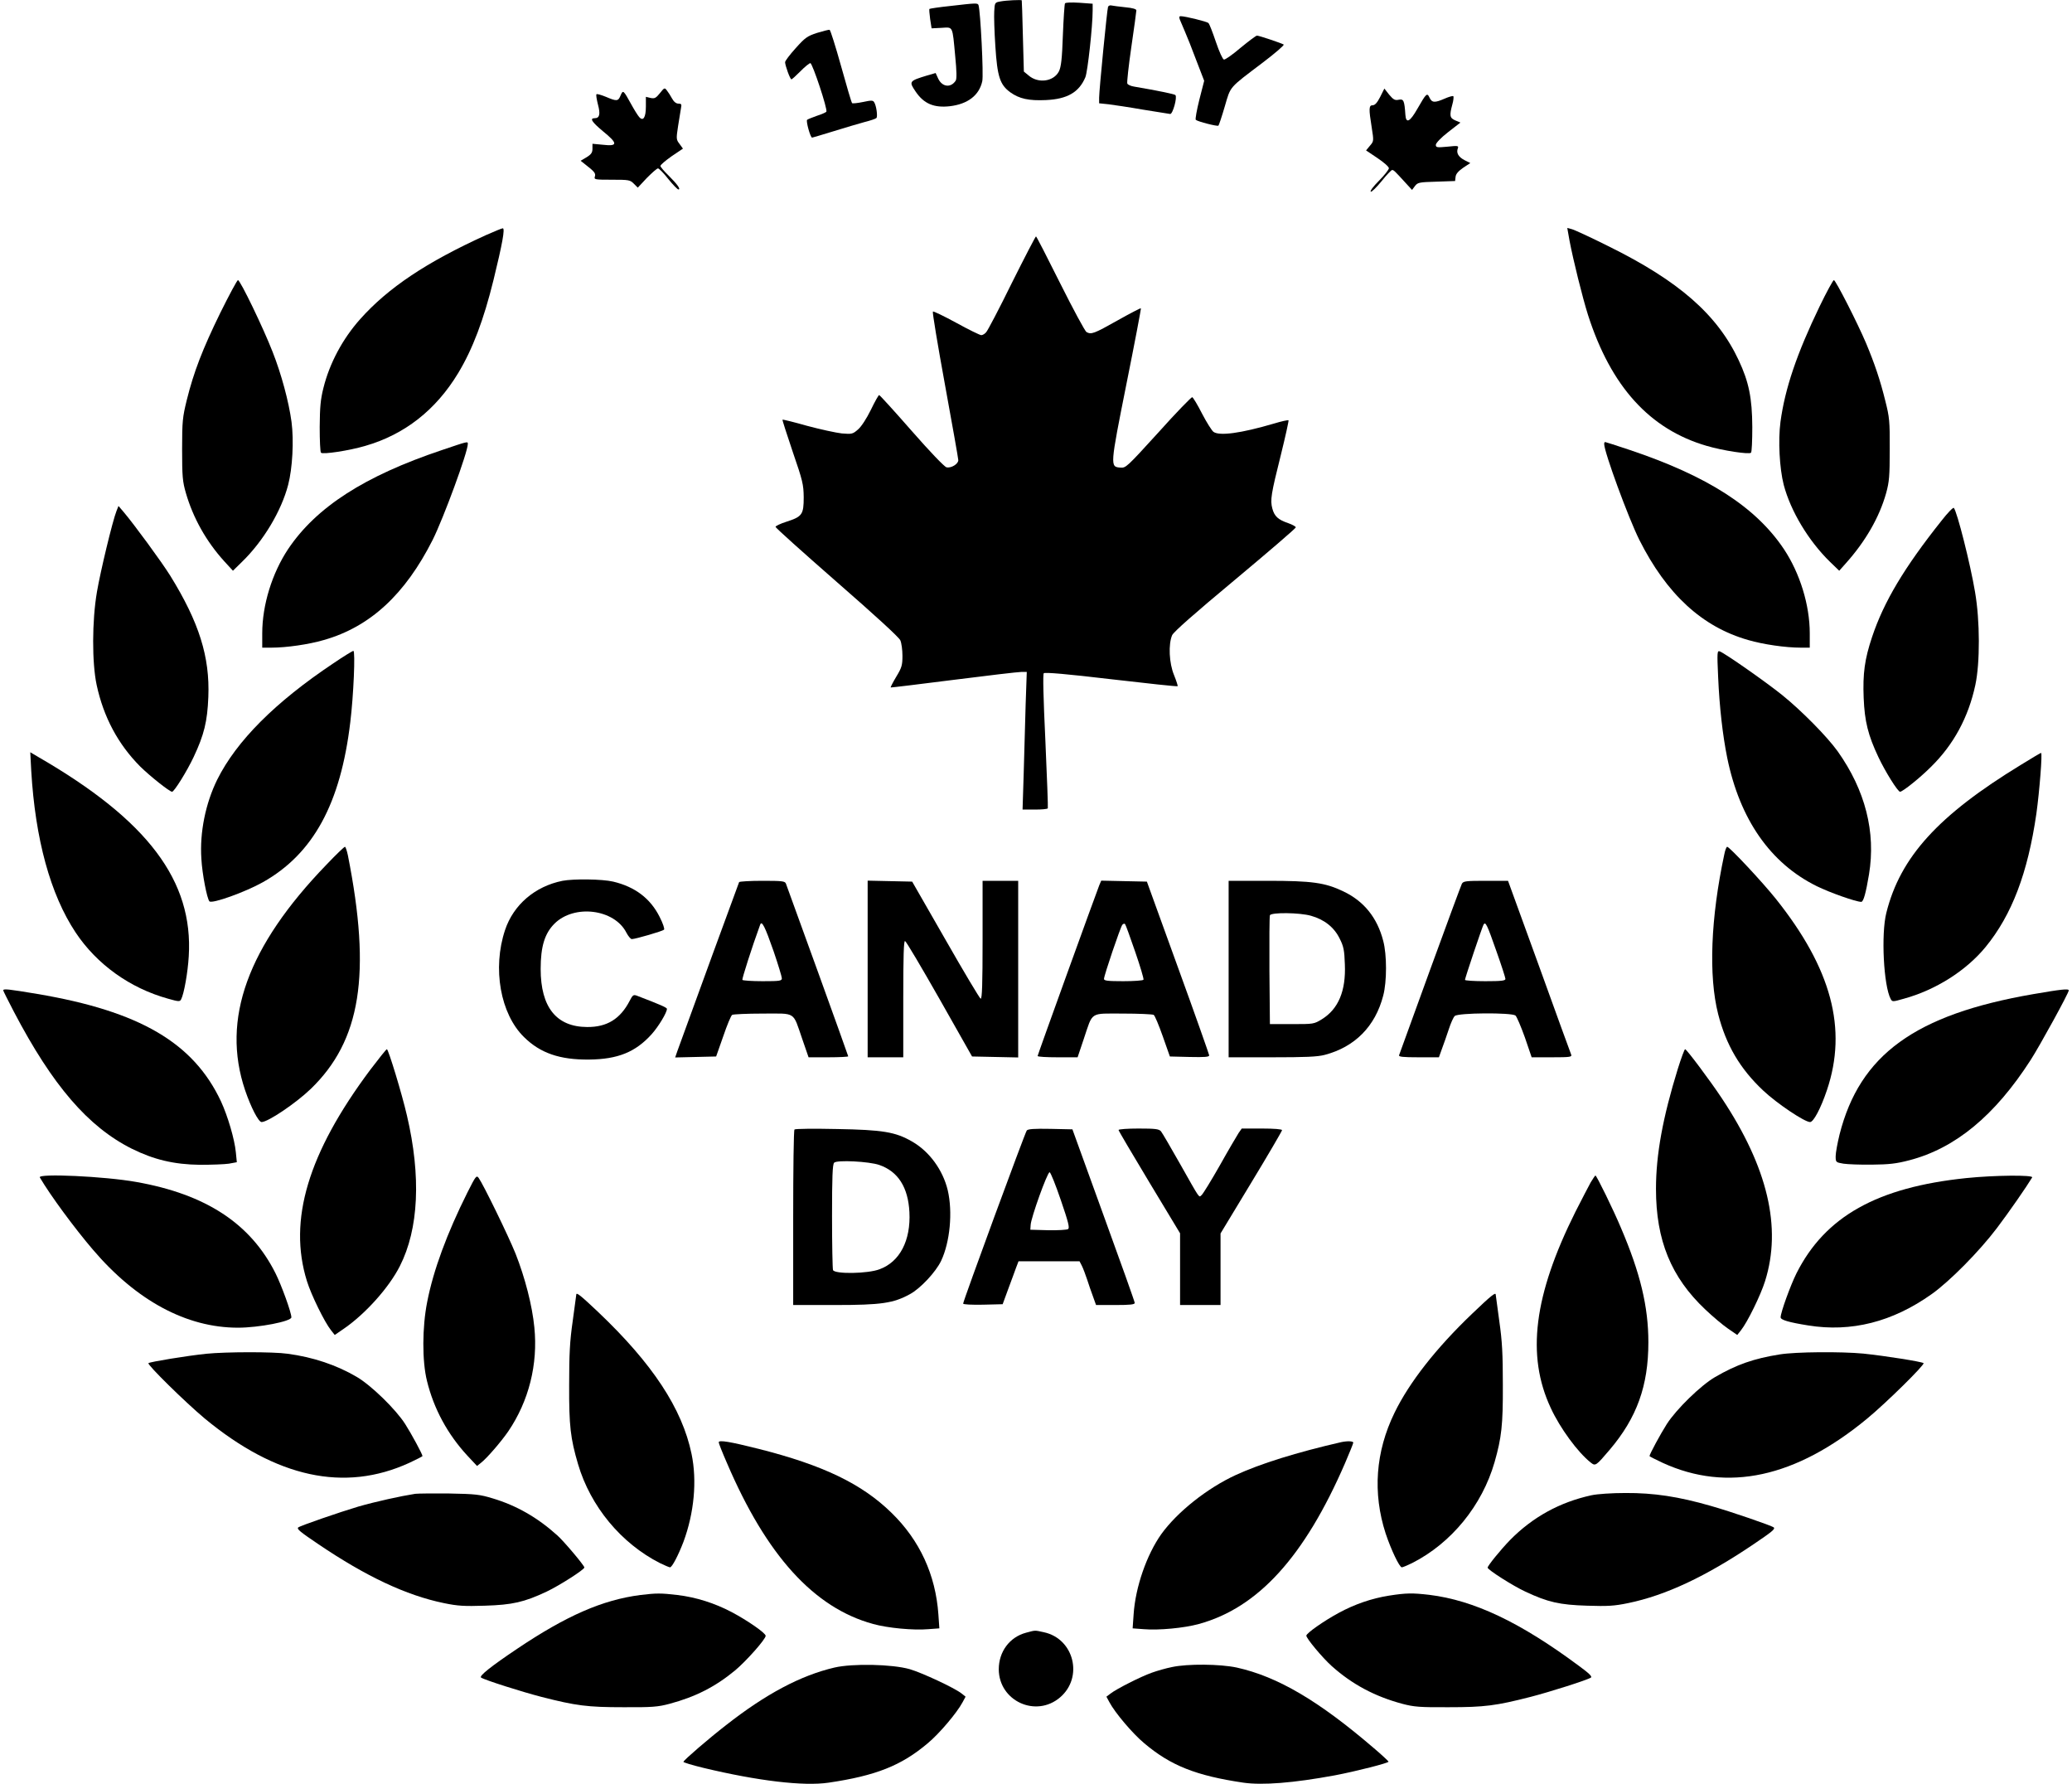 <?xml version="1.0" standalone="no"?>
<!DOCTYPE svg PUBLIC "-//W3C//DTD SVG 20010904//EN"
 "http://www.w3.org/TR/2001/REC-SVG-20010904/DTD/svg10.dtd">
<svg version="1.0" xmlns="http://www.w3.org/2000/svg"
 width="1280pt" height="1102pt" viewBox="0 0 1280 1102"
 preserveAspectRatio="xMidYMid meet">
<g transform="translate(0,1102) scale(0.1,-0.1)"
fill="#000000" stroke="none">
<path d="M6180 11011 c-34 -6 -35 -7 -38 -61 -2 -30 1 -128 7 -217 12 -186 28
-236 92 -283 56 -40 114 -53 221 -48 131 6 204 48 243 141 14 34 45 314 45
413 l0 41 -82 6 c-50 3 -85 2 -89 -4 -3 -6 -9 -94 -13 -197 -5 -146 -11 -195
-24 -222 -32 -64 -129 -78 -189 -25 l-28 23 -6 219 c-3 120 -6 219 -7 221 -3
4 -96 0 -132 -7z"/>
<path d="M5870 10983 c-68 -7 -126 -16 -128 -18 -3 -2 0 -30 4 -62 l9 -58 61
3 c73 4 67 17 85 -176 9 -91 10 -139 3 -150 -30 -46 -83 -40 -108 12 l-16 35
-52 -15 c-112 -34 -114 -37 -72 -99 51 -76 114 -102 212 -91 110 13 181 67
200 154 9 38 -11 431 -23 470 -5 14 -12 14 -175 -5z"/>
<path d="M6845 10978 c-6 -17 -55 -516 -55 -561 l0 -35 58 -6 c31 -4 127 -18
212 -33 85 -14 161 -26 169 -27 16 -1 45 104 32 117 -6 6 -113 28 -254 52 -21
3 -40 12 -43 19 -3 8 8 109 25 226 17 117 31 218 31 226 0 8 -23 15 -67 19
-38 4 -76 9 -86 11 -9 3 -19 -1 -22 -8z"/>
<path d="M7289 10898 c5 -13 19 -45 31 -73 12 -27 44 -107 70 -177 l49 -127
-30 -117 c-16 -64 -26 -120 -22 -124 12 -11 134 -42 140 -36 3 3 21 56 39 118
38 129 22 110 237 273 75 57 133 107 127 110 -15 9 -152 55 -165 55 -6 0 -51
-34 -101 -75 -49 -42 -95 -74 -103 -73 -8 2 -29 48 -50 110 -20 59 -40 111
-46 116 -10 9 -144 42 -171 42 -10 0 -11 -6 -5 -22z"/>
<path d="M5048 10817 c-61 -20 -74 -29 -133 -95 -36 -40 -65 -78 -65 -86 0
-20 31 -106 39 -106 4 0 29 23 56 50 27 28 55 50 61 50 13 0 108 -286 99 -300
-3 -4 -29 -16 -58 -25 -28 -10 -56 -21 -61 -25 -8 -8 20 -110 31 -110 3 0 62
18 131 39 70 22 156 47 192 57 36 9 69 20 74 25 9 8 0 77 -14 98 -7 12 -18 12
-69 1 -34 -7 -64 -10 -67 -7 -4 3 -34 106 -68 228 -34 122 -66 223 -71 225 -6
1 -40 -8 -77 -19z"/>
<path d="M4077 10445 c-25 -31 -33 -35 -58 -30 l-29 7 0 -60 c0 -68 -17 -94
-42 -64 -8 9 -30 44 -48 77 -49 89 -51 91 -66 56 -15 -37 -23 -38 -91 -9 -29
12 -55 19 -58 16 -4 -3 1 -32 9 -64 16 -59 10 -84 -20 -84 -33 0 -18 -23 50
-80 94 -76 94 -95 0 -84 l-64 6 0 -30 c0 -24 -7 -35 -36 -53 l-37 -22 24 -19
c62 -48 70 -58 64 -78 -6 -19 -2 -20 105 -20 104 0 112 -1 135 -24 l25 -25 56
60 c32 32 62 59 69 59 6 0 35 -29 63 -65 29 -36 57 -65 63 -65 16 0 -6 31 -60
85 -28 27 -51 54 -51 60 0 7 31 33 69 60 l70 47 -21 29 c-21 27 -21 32 -9 111
7 46 15 95 18 111 5 23 2 27 -16 27 -14 0 -28 11 -39 31 -9 17 -24 40 -32 50
-14 19 -16 18 -43 -16z"/>
<path d="M8526 10421 c-18 -35 -32 -51 -46 -51 -24 0 -25 -20 -6 -138 13 -83
13 -84 -11 -112 l-24 -29 70 -47 c39 -26 71 -54 71 -63 0 -8 -27 -43 -61 -77
-34 -34 -57 -64 -51 -68 5 -3 35 26 66 64 31 39 61 70 66 70 10 0 16 -6 79
-75 l44 -48 18 24 c17 22 25 24 133 27 l115 4 3 26 c2 18 17 35 47 56 l44 29
-36 18 c-38 20 -52 45 -41 73 6 16 0 17 -65 10 -65 -6 -71 -5 -71 12 1 11 31
43 76 78 l76 59 -31 13 c-35 15 -38 29 -19 99 7 24 9 47 6 51 -4 3 -28 -4 -53
-15 -62 -27 -79 -26 -94 6 -15 32 -20 27 -75 -69 -46 -81 -70 -93 -74 -38 -6
90 -11 100 -41 94 -23 -5 -33 0 -59 31 l-30 38 -26 -52z"/>
<path d="M3000 9567 c-365 -166 -602 -324 -775 -518 -108 -121 -189 -272 -227
-425 -18 -72 -22 -118 -23 -241 0 -83 3 -155 8 -159 11 -12 175 13 273 42 243
70 436 221 574 449 90 149 158 329 219 577 54 221 72 318 57 318 -6 0 -54 -20
-106 -43z"/>
<path d="M9696 9533 c23 -120 79 -347 114 -458 142 -443 382 -707 734 -809 98
-29 262 -54 273 -42 5 4 8 76 8 159 -1 178 -21 278 -84 412 -132 282 -370 490
-806 705 -110 55 -212 102 -226 105 l-27 7 14 -79z"/>
<path d="M6251 9273 c-78 -159 -150 -296 -159 -305 -8 -10 -22 -18 -30 -18 -8
0 -78 34 -154 76 -77 42 -142 73 -145 70 -4 -4 30 -208 75 -454 45 -246 82
-455 82 -464 0 -24 -45 -51 -73 -44 -13 3 -103 97 -216 226 -106 121 -196 220
-200 220 -4 0 -27 -41 -51 -91 -26 -53 -59 -104 -79 -121 -33 -29 -38 -30
-100 -25 -36 4 -133 25 -215 47 -81 23 -150 40 -152 38 -2 -2 27 -91 63 -198
62 -180 67 -202 68 -281 0 -106 -9 -120 -106 -151 -38 -12 -69 -27 -68 -32 0
-6 171 -159 379 -341 235 -205 384 -341 392 -360 7 -16 13 -59 13 -95 0 -58
-4 -73 -38 -129 -21 -35 -36 -65 -35 -67 2 -1 176 20 388 47 212 27 400 49
419 49 l34 0 -7 -202 c-3 -112 -9 -303 -12 -425 l-7 -223 76 0 c42 0 78 3 80
8 2 4 -5 191 -15 416 -13 272 -16 412 -10 418 7 7 146 -5 416 -37 224 -26 408
-46 411 -43 2 2 -8 33 -22 68 -31 74 -36 191 -12 247 10 21 132 129 389 343
206 172 375 317 375 323 0 5 -21 17 -47 26 -62 21 -85 42 -98 90 -14 53 -8 89
53 333 28 113 49 209 47 212 -3 3 -44 -6 -90 -20 -204 -60 -337 -78 -374 -51
-10 8 -42 58 -70 112 -28 55 -55 100 -61 102 -5 1 -100 -96 -209 -218 -195
-214 -201 -220 -235 -217 -64 5 -64 7 38 518 51 254 91 464 89 466 -2 2 -68
-32 -146 -76 -144 -81 -160 -87 -190 -71 -9 5 -82 140 -162 300 -80 160 -147
291 -150 291 -3 0 -70 -129 -149 -287z"/>
<path d="M1361 9088 c-110 -225 -164 -365 -207 -538 -26 -106 -29 -130 -29
-305 0 -169 3 -199 23 -269 45 -155 125 -298 236 -421 l55 -60 56 55 c132 128
243 314 285 475 27 103 36 274 21 389 -17 126 -63 296 -117 433 -58 149 -200
443 -214 443 -5 0 -54 -91 -109 -202z"/>
<path d="M11241 9128 c-141 -292 -214 -507 -242 -714 -15 -114 -6 -286 20
-388 43 -163 153 -346 286 -476 l57 -55 40 45 c122 136 208 285 250 435 19 70
22 104 22 270 1 174 -2 199 -27 298 -32 130 -66 230 -119 357 -53 125 -188
390 -199 390 -5 0 -45 -73 -88 -162z"/>
<path d="M2729 8240 c-477 -160 -775 -352 -949 -611 -99 -149 -160 -345 -160
-521 l0 -88 58 0 c91 0 230 20 322 47 286 81 503 282 673 619 67 134 217 542
217 592 0 17 2 17 -161 -38z"/>
<path d="M9910 8278 c0 -50 150 -458 217 -592 169 -336 388 -538 673 -619 92
-27 231 -47 323 -47 l57 0 0 88 c0 176 -61 372 -160 521 -174 260 -472 451
-952 612 -81 27 -149 49 -152 49 -3 0 -6 -5 -6 -12z"/>
<path d="M720 7865 c-25 -63 -100 -376 -121 -500 -31 -180 -31 -439 -2 -575
43 -200 133 -367 269 -504 61 -60 182 -156 197 -156 13 0 92 127 133 214 65
138 85 220 91 371 10 248 -57 461 -235 749 -53 85 -223 317 -290 396 l-30 35
-12 -30z"/>
<path d="M11993 7803 c-230 -289 -356 -501 -428 -717 -46 -137 -58 -226 -52
-376 6 -146 27 -230 91 -366 43 -91 120 -214 134 -214 17 1 123 86 190 153
140 137 232 306 275 507 29 136 29 395 -2 574 -29 173 -111 497 -131 519 -4 5
-39 -31 -77 -80z"/>
<path d="M2059 6923 c-358 -239 -598 -479 -717 -718 -72 -146 -109 -326 -98
-489 5 -93 35 -248 50 -263 16 -16 221 57 331 119 310 175 479 484 539 988 20
163 32 440 19 440 -5 0 -61 -34 -124 -77z"/>
<path d="M10614 6839 c8 -186 28 -360 56 -499 78 -381 267 -652 553 -793 81
-40 243 -97 275 -97 14 0 29 56 48 170 43 261 -23 519 -193 759 -66 92 -223
251 -343 348 -102 82 -352 257 -386 270 -16 6 -17 -6 -10 -158z"/>
<path d="M193 6259 c25 -422 118 -763 274 -998 131 -197 336 -344 571 -409 67
-19 73 -19 81 -4 18 35 41 165 47 265 29 467 -253 841 -930 1232 l-49 29 6
-115z"/>
<path d="M12484 6296 c-510 -311 -745 -569 -831 -914 -33 -131 -17 -450 27
-532 10 -18 12 -18 82 2 197 54 385 174 504 319 163 199 261 458 314 824 19
137 38 375 29 375 -3 0 -59 -33 -125 -74z"/>
<path d="M2017 5680 c-488 -505 -651 -955 -503 -1393 36 -106 83 -197 102
-197 39 0 210 115 303 204 310 299 376 708 230 1444 -6 28 -14 52 -18 52 -5 0
-56 -49 -114 -110z"/>
<path d="M10652 5743 c-84 -392 -98 -750 -38 -986 49 -191 135 -338 279 -473
84 -79 255 -194 289 -194 21 0 66 84 104 197 128 379 28 751 -315 1181 -83
104 -287 322 -301 322 -5 0 -13 -21 -18 -47z"/>
<path d="M3475 5580 c-170 -34 -303 -148 -355 -304 -79 -237 -29 -518 117
-661 100 -99 221 -141 403 -139 177 2 286 46 386 157 42 47 94 133 94 156 0 8
-38 25 -187 82 -20 7 -25 3 -43 -32 -58 -112 -140 -163 -263 -162 -190 1 -287
122 -287 359 0 138 25 219 85 279 122 122 371 91 445 -56 11 -21 26 -39 33
-39 22 0 190 49 199 58 5 5 -7 40 -27 79 -57 114 -152 186 -287 218 -67 16
-245 18 -313 5z"/>
<path d="M4566 5572 c-3 -6 -295 -804 -382 -1045 l-13 -38 127 3 126 3 44 125
c23 68 48 128 55 132 7 4 92 8 189 8 209 0 184 16 244 -157 l39 -113 122 0
c68 0 123 3 123 6 0 5 -364 1012 -385 1067 -6 15 -23 17 -145 17 -77 0 -141
-4 -144 -8z m213 -427 c28 -82 51 -158 51 -167 0 -16 -12 -18 -119 -18 -66 0
-122 4 -125 8 -3 6 58 199 110 341 10 28 30 -12 83 -164z"/>
<path d="M5360 5035 l0 -545 110 0 110 0 0 361 c0 266 3 360 11 357 7 -2 102
-163 213 -358 l201 -355 143 -3 142 -3 0 546 0 545 -110 0 -110 0 0 -366 c0
-273 -3 -365 -12 -362 -6 2 -104 166 -217 364 l-206 359 -137 3 -138 3 0 -546z"/>
<path d="M6791 5553 c-25 -64 -381 -1048 -381 -1055 0 -5 56 -8 123 -8 l124 0
38 113 c58 172 34 157 243 157 97 0 182 -4 189 -8 7 -4 32 -64 56 -132 l44
-125 122 -3 c93 -2 121 0 121 10 -1 7 -87 252 -193 543 l-192 530 -141 3 -141
3 -12 -28z m222 -412 c31 -90 54 -167 51 -172 -3 -5 -59 -9 -125 -9 -97 0
-119 3 -119 14 0 21 101 318 113 334 6 7 13 9 17 5 4 -4 32 -82 63 -172z"/>
<path d="M7590 5035 l0 -545 268 0 c206 0 281 3 326 15 186 49 312 176 361
366 23 86 23 253 0 338 -37 144 -120 246 -247 306 -113 54 -193 65 -469 65
l-239 0 0 -545z m509 329 c82 -23 143 -71 177 -141 25 -49 29 -73 32 -159 7
-164 -40 -276 -142 -339 -49 -30 -51 -30 -185 -30 l-136 0 -3 330 c-1 181 0
336 3 342 7 19 185 17 254 -3z"/>
<path d="M9031 5562 c-5 -10 -94 -250 -197 -533 -103 -283 -189 -520 -191
-526 -4 -10 24 -13 120 -13 l126 0 19 53 c11 28 29 82 42 120 12 37 28 74 37
82 19 20 350 22 375 3 8 -7 34 -68 58 -135 l42 -123 125 0 c113 0 125 2 119
17 -4 9 -93 254 -198 545 l-192 528 -137 0 c-123 0 -139 -2 -148 -18z m213
-416 c31 -87 56 -165 56 -172 0 -11 -25 -14 -125 -14 -69 0 -125 4 -125 8 0
11 107 329 115 342 12 20 22 -1 79 -164z"/>
<path d="M20 4903 c0 -3 30 -63 66 -132 239 -456 459 -711 729 -846 135 -67
260 -97 420 -99 72 0 152 3 179 7 l49 9 -6 61 c-8 82 -50 224 -92 315 -170
362 -502 556 -1133 663 -180 30 -212 34 -212 22z"/>
<path d="M12560 4880 c-729 -126 -1071 -374 -1196 -867 -13 -53 -24 -113 -24
-134 0 -37 1 -38 48 -46 26 -4 106 -7 177 -6 104 1 150 6 230 27 284 74 528
275 750 620 56 87 235 413 235 429 0 12 -46 7 -220 -23z"/>
<path d="M2286 4411 c-383 -513 -507 -927 -390 -1303 27 -87 109 -254 149
-304 l23 -29 58 40 c133 92 277 253 344 385 117 230 132 554 44 930 -31 135
-115 410 -124 410 -4 0 -50 -58 -104 -129z"/>
<path d="M10365 4419 c-93 -301 -135 -529 -135 -742 0 -317 93 -545 305 -745
44 -42 107 -95 139 -117 l58 -40 23 29 c40 50 122 217 149 304 104 331 16 702
-266 1127 -72 109 -219 305 -228 305 -4 0 -24 -54 -45 -121z"/>
<path d="M4908 4044 c-5 -4 -8 -250 -8 -546 l0 -538 258 0 c286 0 361 11 463
67 65 35 160 137 193 206 55 117 72 301 41 435 -30 126 -114 241 -221 302
-102 59 -181 72 -464 77 -140 3 -258 2 -262 -3z m524 -219 c116 -40 178 -138
186 -291 9 -175 -59 -307 -184 -353 -72 -28 -278 -31 -288 -5 -3 9 -6 158 -6
333 0 240 3 320 13 330 17 18 216 8 279 -14z"/>
<path d="M6343 4038 c-11 -14 -393 -1053 -393 -1069 0 -6 50 -8 122 -7 l122 3
33 90 c19 50 40 109 49 133 l16 42 189 0 188 0 14 -27 c8 -16 22 -53 32 -83
10 -30 26 -79 37 -107 l19 -53 120 0 c89 0 119 3 119 13 0 7 -87 251 -193 542
l-192 530 -136 3 c-101 2 -139 -1 -146 -10z m210 -429 c47 -137 56 -173 45
-180 -7 -5 -62 -8 -123 -7 l-110 3 2 30 c2 44 103 325 117 325 6 0 37 -77 69
-171z"/>
<path d="M6910 4041 c0 -5 86 -150 190 -323 l190 -315 0 -222 0 -221 125 0
125 0 0 221 0 221 190 314 c105 173 190 319 190 324 0 6 -49 10 -124 10 l-125
0 -19 -27 c-10 -16 -63 -105 -116 -200 -54 -95 -105 -178 -113 -184 -18 -15
-5 -34 -135 196 -56 99 -108 188 -116 198 -13 14 -33 17 -139 17 -67 0 -123
-4 -123 -9z"/>
<path d="M246 3748 c65 -111 215 -314 327 -445 269 -316 579 -483 897 -483
129 0 330 39 330 64 0 30 -61 198 -98 272 -154 307 -430 488 -860 564 -195 35
-611 54 -596 28z"/>
<path d="M2887 3654 c-125 -250 -210 -479 -248 -675 -31 -156 -32 -366 -1
-489 42 -171 127 -328 249 -460 l60 -64 25 20 c36 28 124 130 168 194 127 187
184 414 161 642 -13 135 -58 308 -116 455 -46 114 -199 427 -228 468 -14 18
-18 12 -70 -91z"/>
<path d="M9827 3718 c-13 -24 -56 -106 -95 -183 -257 -515 -304 -886 -152
-1211 57 -124 167 -274 247 -337 29 -23 32 -21 117 79 168 198 239 395 239
664 0 220 -50 428 -170 708 -46 110 -150 322 -157 322 -2 0 -15 -19 -29 -42z"/>
<path d="M12147 3744 c-551 -57 -872 -237 -1049 -588 -37 -74 -98 -242 -98
-272 0 -16 51 -31 170 -50 266 -43 521 21 764 194 111 79 293 263 402 407 75
99 185 258 218 313 10 16 -232 14 -407 -4z"/>
<path d="M3560 3024 c0 -3 -10 -77 -22 -163 -18 -125 -22 -204 -22 -396 -1
-252 8 -328 55 -488 77 -261 266 -489 506 -611 29 -14 57 -26 62 -26 13 0 52
76 83 157 66 178 85 377 50 544 -58 279 -241 557 -576 875 -110 104 -136 125
-136 108z"/>
<path d="M9094 2906 c-223 -213 -388 -424 -479 -611 -118 -242 -136 -496 -55
-746 33 -99 85 -209 100 -209 6 0 34 12 63 26 243 123 433 356 510 624 43 151
52 229 51 475 0 192 -4 271 -22 396 -12 86 -22 160 -22 163 0 17 -28 -5 -146
-118z"/>
<path d="M1275 2659 c-118 -12 -349 -50 -358 -58 -9 -9 228 -242 349 -343 441
-364 862 -456 1262 -273 45 21 82 40 82 42 0 11 -68 137 -107 198 -58 91 -210
239 -299 291 -124 73 -269 122 -427 143 -90 13 -383 12 -502 0z"/>
<path d="M10995 2655 c-159 -25 -268 -63 -400 -140 -88 -51 -239 -198 -298
-290 -39 -61 -107 -187 -107 -198 0 -2 37 -21 82 -42 400 -183 821 -91 1262
273 121 100 358 334 349 343 -10 9 -237 45 -372 59 -138 13 -417 11 -516 -5z"/>
<path d="M4440 2112 c0 -6 22 -62 50 -126 245 -573 538 -896 904 -996 90 -25
248 -40 341 -32 l68 5 -6 86 c-17 244 -115 458 -290 628 -183 179 -423 294
-818 394 -179 45 -249 57 -249 41z"/>
<path d="M8285 2113 c-275 -63 -499 -133 -651 -203 -178 -82 -362 -229 -460
-365 -90 -127 -160 -327 -171 -496 l-6 -86 68 -5 c93 -8 251 7 341 32 366 100
653 416 903 993 28 65 51 122 51 127 0 10 -38 11 -75 3z"/>
<path d="M2565 1794 c-90 -14 -244 -48 -352 -79 -114 -34 -361 -119 -371 -129
-9 -10 12 -27 126 -104 293 -198 541 -315 774 -363 87 -18 126 -20 253 -16
170 5 244 22 382 87 80 38 233 136 233 149 0 12 -128 164 -168 199 -122 110
-252 184 -399 228 -79 24 -106 27 -268 30 -99 1 -193 0 -210 -2z"/>
<path d="M9831 1785 c-196 -43 -362 -134 -503 -277 -57 -59 -138 -158 -138
-170 0 -13 157 -113 233 -148 138 -65 212 -82 382 -87 127 -4 166 -2 253 16
233 48 481 165 774 363 114 77 135 94 126 104 -11 11 -265 98 -388 133 -201
58 -354 81 -529 80 -84 0 -173 -6 -210 -14z"/>
<path d="M3956 1169 c-233 -30 -456 -127 -761 -332 -161 -108 -238 -169 -223
-178 22 -15 252 -88 372 -119 215 -55 285 -64 506 -64 179 -1 215 2 286 21
161 43 284 106 406 207 69 58 188 192 188 213 0 17 -111 94 -211 147 -105 55
-218 91 -334 105 -101 12 -131 12 -229 0z"/>
<path d="M8580 1165 c-107 -17 -211 -53 -309 -106 -91 -49 -201 -126 -201
-141 0 -17 98 -135 158 -189 126 -112 264 -186 435 -232 72 -19 107 -22 287
-21 221 0 291 9 506 64 120 31 350 104 372 119 10 6 -12 27 -75 73 -362 269
-647 404 -923 438 -104 12 -142 12 -250 -5z"/>
<path d="M6338 936 c-101 -27 -168 -117 -168 -226 1 -196 230 -301 379 -173
145 124 86 362 -100 402 -59 13 -51 13 -111 -3z"/>
<path d="M5155 721 c-209 -49 -424 -163 -670 -356 -106 -82 -258 -213 -263
-226 -2 -4 55 -21 125 -38 334 -80 617 -114 772 -91 291 43 449 105 613 244
71 59 180 188 214 252 l19 35 -25 20 c-43 34 -242 127 -320 150 -109 31 -352
36 -465 10z"/>
<path d="M7240 724 c-36 -7 -92 -23 -125 -35 -68 -24 -218 -100 -255 -129
l-25 -19 19 -35 c34 -64 143 -193 214 -252 164 -139 322 -201 613 -244 118
-17 309 -2 564 45 136 26 336 77 333 85 -2 4 -43 43 -93 85 -338 290 -592 440
-845 496 -103 22 -303 24 -400 3z"/>
</g>
</svg>
